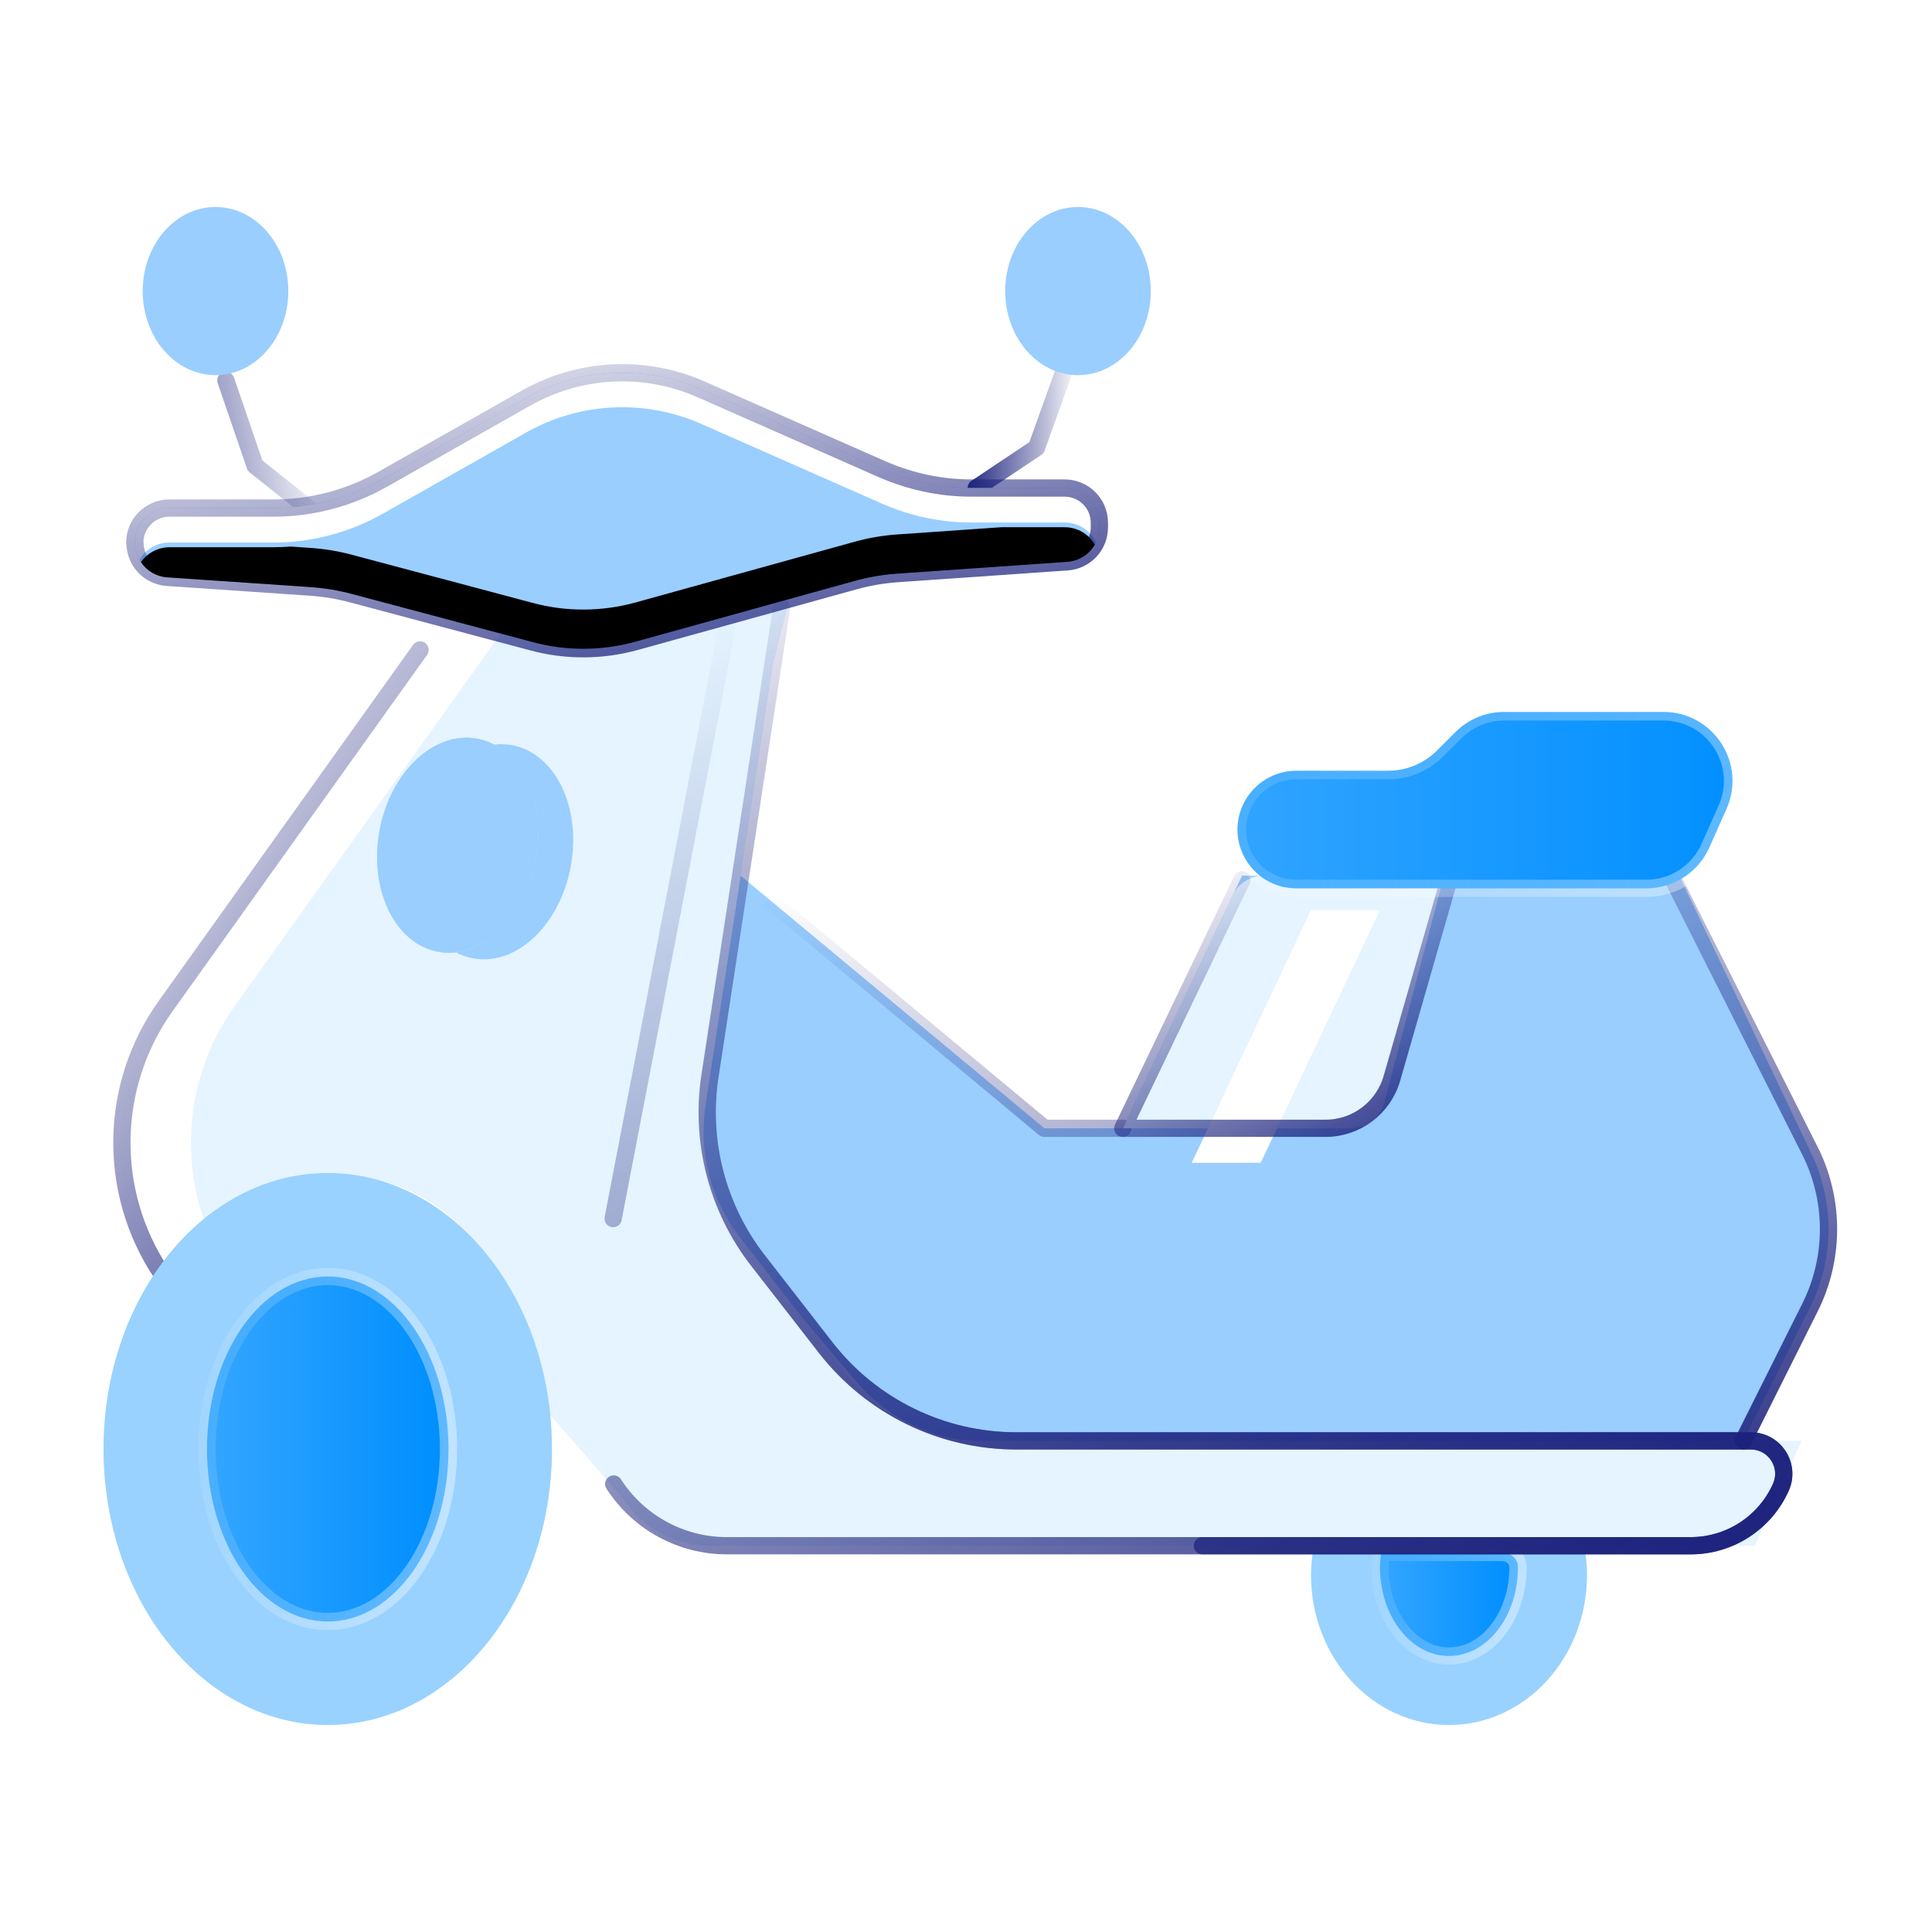 <svg width="56" height="56" viewBox="0 0 56 56" fill="none" xmlns="http://www.w3.org/2000/svg">
<path d="M21.465 25.38L30.272 32.704H32.544L36.002 25.38H48.673L52.51 33.452C53.178 34.859 53.163 36.498 52.467 37.891L50.53 41.764L50.475 41.736L50.477 41.794H28.614C27.143 41.794 25.747 41.147 24.797 40.024L21.523 36.155C20.584 35.046 20.175 33.583 20.401 32.148L21.465 25.38Z" fill="#99CEFF"/>
<path d="M30.93 10.511L30.045 12.977L28.297 14.145" stroke="url(#paint0_linear_718_7523)" stroke-width="0.5" stroke-linecap="round" stroke-linejoin="round"/>
<path d="M6.547 11.026L7.395 13.499L8.947 14.732" stroke="url(#paint1_linear_718_7523)" stroke-width="0.5" stroke-linecap="round" stroke-linejoin="round"/>
<path d="M38.052 45C38.02 45.212 38 45.429 38 45.653C38 48.053 39.791 50 42 50C44.209 50 46 48.053 46 45.653C46 45.429 45.98 45.212 45.948 45H38.052Z" fill="#99D2FF"/>
<path d="M40.027 45C40.03 45 40.032 45.002 40.032 45.005C40.016 45.142 40 45.284 40 45.426C40 46.846 40.893 48 42 48C43.107 48 44 46.846 44 45.426C44 45.18 43.786 45 43.541 45H40.027Z" fill="url(#paint2_linear_718_7523)" stroke="url(#paint3_linear_718_7523)" stroke-opacity="0.4" stroke-width="0.5" stroke-linejoin="round"/>
<path d="M4.805 29.159L13.23 17.363H22.888L22.404 19.258L20.45 32.037C20.242 33.395 20.602 34.778 21.446 35.862L24.535 39.835C25.482 41.053 26.939 41.765 28.482 41.765H52.219L50.863 44.804H20.578C19.559 44.804 18.609 44.286 18.056 43.429L15.5 40.5C14.966 36.551 12.899 34.054 9.625 34.054C7.651 34.054 5.879 35.147 4.665 36.881C3.117 34.541 3.155 31.468 4.805 29.159Z" fill="#E5F4FF"/>
<path d="M4.805 29.159L13.23 17.363H15.23L6.805 29.159C5.472 31.025 5.191 33.389 5.949 35.463C5.474 35.864 5.043 36.342 4.665 36.881C3.117 34.541 3.155 31.468 4.805 29.159Z" fill="white"/>
<path d="M4.455 37.019C4.531 37.134 4.686 37.166 4.801 37.09C4.916 37.014 4.948 36.858 4.872 36.743L4.455 37.019ZM4.803 29.159L4.599 29.014L4.803 29.159ZM12.378 18.983C12.459 18.871 12.433 18.715 12.32 18.634C12.208 18.554 12.052 18.58 11.972 18.693L12.378 18.983ZM4.872 36.743C3.381 34.49 3.417 31.529 5.006 29.304L4.599 29.014C2.889 31.408 2.85 34.594 4.455 37.019L4.872 36.743ZM5.006 29.304L12.378 18.983L11.972 18.693L4.599 29.014L5.006 29.304Z" fill="url(#paint4_linear_718_7523)"/>
<path d="M17.772 35.321L18.909 29.416L21.181 17.605H22.655L20.579 31.186C20.289 33.087 20.793 35.024 21.973 36.541L23.933 39.062C25.259 40.767 27.299 41.765 29.459 41.765H50.748C51.439 41.765 51.901 42.477 51.619 43.108V43.108C51.159 44.139 50.135 44.804 49.005 44.804H21.07C19.743 44.804 18.508 44.13 17.789 43.015V43.015" stroke="url(#paint5_linear_718_7523)" stroke-width="0.5" stroke-linecap="round" stroke-linejoin="round"/>
<path d="M22.656 17.605L20.58 31.186C20.289 33.087 20.793 35.024 21.974 36.541L23.934 39.062C25.26 40.767 27.299 41.765 29.46 41.765H50.748C51.44 41.765 51.901 42.477 51.62 43.108V43.108C51.159 44.139 50.135 44.804 49.006 44.804H34.851" stroke="url(#paint6_linear_718_7523)" stroke-width="0.5" stroke-linecap="round" stroke-linejoin="round"/>
<path d="M21.465 25.38L30.272 32.704H32.544M50.53 41.764L52.467 37.891C53.163 36.498 53.178 34.859 52.51 33.452L48.5 25.5" stroke="url(#paint7_linear_718_7523)" stroke-width="0.5" stroke-linecap="round" stroke-linejoin="round"/>
<path d="M9.5 50C13.09 50 16 46.418 16 42C16 37.582 13.09 34 9.5 34C5.91 34 3 37.582 3 42C3 46.418 5.91 50 9.5 50Z" fill="#99D2FF"/>
<path d="M9.5 47C11.433 47 13 44.761 13 42C13 39.239 11.433 37 9.5 37C7.567 37 6 39.239 6 42C6 44.761 7.567 47 9.5 47Z" fill="url(#paint8_linear_718_7523)" stroke="url(#paint9_linear_718_7523)" stroke-opacity="0.4" stroke-width="0.5" stroke-linejoin="round"/>
<path d="M14.322 21.584C15.269 22.083 15.796 23.446 15.531 24.911C15.265 26.383 14.287 27.479 13.22 27.607C13.376 27.689 13.543 27.748 13.72 27.78C14.973 28.006 16.238 26.806 16.546 25.099C16.855 23.392 16.089 21.825 14.837 21.599C14.665 21.568 14.492 21.564 14.322 21.584Z" fill="#99CEFF"/>
<g style="mix-blend-mode:overlay" opacity="0.64">
<path d="M15.534 24.91C15.843 23.203 15.077 21.636 13.825 21.41C12.572 21.183 11.307 22.384 10.998 24.09C10.69 25.797 11.456 27.364 12.708 27.59C13.961 27.817 15.226 26.616 15.534 24.91Z" fill="#99CEFF"/>
</g>
<path d="M15.534 24.91C15.843 23.203 15.077 21.636 13.825 21.41C12.572 21.183 11.307 22.384 10.998 24.09C10.69 25.797 11.456 27.364 12.708 27.59C13.961 27.817 15.226 26.616 15.534 24.91Z" fill="#99CEFF"/>
<path d="M3.906 15.734C3.906 15.175 4.355 14.726 4.914 14.726H7.931C9.041 14.726 10.129 14.436 11.093 13.892L15.242 11.542C16.801 10.657 18.687 10.562 20.326 11.288L25.57 13.601C26.383 13.957 27.267 14.146 28.152 14.146H30.858C31.416 14.146 31.866 14.595 31.866 15.154V15.284C31.866 15.814 31.46 16.249 30.93 16.285L26.02 16.626C25.592 16.655 25.164 16.727 24.751 16.844L18.419 18.599C17.447 18.867 16.417 18.874 15.445 18.613L10.216 17.221C9.817 17.112 9.411 17.047 9.004 17.018L4.848 16.735C4.319 16.698 3.913 16.263 3.913 15.734H3.906Z" fill="#99CEFF"/>
<path d="M4.914 14.726C4.356 14.726 3.906 15.175 3.906 15.734H3.913C3.913 15.913 3.96 16.081 4.042 16.227C4.216 15.927 4.541 15.726 4.914 15.726H7.932C9.041 15.726 10.129 15.435 11.094 14.892L15.243 12.541C16.802 11.657 18.688 11.562 20.327 12.288L25.571 14.601C26.383 14.957 27.268 15.145 28.153 15.145H30.858C31.261 15.145 31.607 15.379 31.769 15.718C31.831 15.587 31.866 15.44 31.866 15.284V15.153C31.866 14.595 31.417 14.145 30.858 14.145H28.153C27.268 14.145 26.383 13.957 25.571 13.601L20.327 11.288C18.688 10.562 16.802 10.657 15.243 11.541L11.094 13.892C10.129 14.435 9.041 14.726 7.932 14.726H4.914Z" fill="white"/>
<path d="M3.906 15.734C3.906 15.175 4.355 14.726 4.914 14.726H7.931C9.041 14.726 10.129 14.436 11.093 13.892L15.242 11.542C16.801 10.657 18.687 10.562 20.326 11.288L25.57 13.601C26.383 13.957 27.267 14.146 28.152 14.146H30.858C31.416 14.146 31.866 14.595 31.866 15.154V15.284C31.866 15.814 31.46 16.249 30.93 16.285L26.02 16.626C25.592 16.655 25.164 16.727 24.751 16.844L18.419 18.599C17.447 18.867 16.417 18.874 15.445 18.613L10.216 17.221C9.817 17.112 9.411 17.047 9.004 17.018L4.848 16.735C4.319 16.698 3.913 16.263 3.913 15.734H3.906Z" stroke="url(#paint10_linear_718_7523)" stroke-width="0.5" stroke-linecap="round" stroke-linejoin="round"/>
<g style="mix-blend-mode:overlay">
<path d="M8.431 15.842C8.266 15.855 8.1 15.862 7.933 15.862H4.916C4.571 15.862 4.268 16.033 4.086 16.296C4.253 16.544 4.529 16.713 4.85 16.735L9.006 17.018C9.413 17.047 9.819 17.112 10.218 17.221L15.447 18.613C16.419 18.874 17.449 18.867 18.421 18.599L24.753 16.844C25.166 16.727 25.594 16.655 26.022 16.626L30.932 16.285C31.279 16.261 31.573 16.067 31.734 15.787C31.56 15.484 31.235 15.282 30.86 15.282H29.022L26.022 15.49C25.594 15.519 25.166 15.592 24.753 15.708L18.421 17.463C17.449 17.731 16.419 17.738 15.447 17.477L10.218 16.085C9.819 15.976 9.413 15.911 9.006 15.882L8.431 15.842Z" fill="black"/>
</g>
<path d="M6.247 10.874C7.413 10.874 8.357 9.783 8.357 8.437C8.357 7.091 7.413 6 6.247 6C5.081 6 4.136 7.091 4.136 8.437C4.136 9.783 5.081 10.874 6.247 10.874Z" fill="#99CEFF"/>
<path d="M31.246 10.874C32.412 10.874 33.357 9.783 33.357 8.437C33.357 7.091 32.412 6 31.246 6C30.081 6 29.136 7.091 29.136 8.437C29.136 9.783 30.081 10.874 31.246 10.874Z" fill="#99CEFF"/>
<path d="M32.58 32.704H39.158C39.612 32.704 40.009 32.397 40.125 31.958L41.856 25.38H36.634C36.247 25.38 35.895 25.603 35.73 25.953L32.56 32.672C32.553 32.687 32.563 32.704 32.58 32.704Z" fill="#E5F4FF"/>
<g filter="url(#filter0_d_718_7523)">
<path d="M34.543 32.704H32.543L35.999 25.38H37.999L34.543 32.704Z" fill="white"/>
</g>
<path d="M35.999 25.5L34.272 29.102L32.544 32.704H32.58H38.423C39.314 32.704 40.098 32.113 40.345 31.256L41.999 25.5" stroke="url(#paint11_linear_718_7523)" stroke-width="0.5" stroke-linecap="round" stroke-linejoin="round"/>
<path d="M40.238 22.34H37.574C36.929 22.34 36.339 22.705 36.05 23.282C35.483 24.416 36.307 25.749 37.574 25.749H47.721C48.511 25.749 49.227 25.284 49.548 24.561L50.043 23.448C50.631 22.125 49.663 20.636 48.216 20.636H43.599C43.069 20.636 42.56 20.846 42.185 21.221L41.652 21.754C41.277 22.13 40.768 22.34 40.238 22.34Z" fill="url(#paint12_linear_718_7523)" stroke="url(#paint13_linear_718_7523)" stroke-opacity="0.4" stroke-width="0.5" stroke-linejoin="round"/>
<defs>
<filter id="filter0_d_718_7523" x="32.543" y="24.38" width="9.456" height="11.324" filterUnits="userSpaceOnUse" color-interpolation-filters="sRGB">
<feFlood flood-opacity="0" result="BackgroundImageFix"/>
<feColorMatrix in="SourceAlpha" type="matrix" values="0 0 0 0 0 0 0 0 0 0 0 0 0 0 0 0 0 0 127 0" result="hardAlpha"/>
<feOffset dx="2" dy="1"/>
<feGaussianBlur stdDeviation="1"/>
<feComposite in2="hardAlpha" operator="out"/>
<feColorMatrix type="matrix" values="0 0 0 0 0 0 0 0 0 0.4 0 0 0 0 1 0 0 0 0.07 0"/>
<feBlend mode="normal" in2="BackgroundImageFix" result="effect1_dropShadow_718_7523"/>
<feBlend mode="normal" in="SourceGraphic" in2="effect1_dropShadow_718_7523" result="shape"/>
</filter>
<linearGradient id="paint0_linear_718_7523" x1="27.934" y1="12.324" x2="31.292" y2="12.324" gradientUnits="userSpaceOnUse">
<stop stop-color="#1B217C"/>
<stop offset="1" stop-color="#1B217C" stop-opacity="0"/>
</linearGradient>
<linearGradient id="paint1_linear_718_7523" x1="3" y1="13.954" x2="9.31" y2="12.883" gradientUnits="userSpaceOnUse">
<stop stop-color="#1B217C"/>
<stop offset="1" stop-color="#1B217C" stop-opacity="0"/>
</linearGradient>
<linearGradient id="paint2_linear_718_7523" x1="43.868" y1="47.633" x2="40.088" y2="47.633" gradientUnits="userSpaceOnUse">
<stop stop-color="#008FFF"/>
<stop offset="1" stop-color="#33A5FF"/>
</linearGradient>
<linearGradient id="paint3_linear_718_7523" x1="44.077" y1="48" x2="38.469" y2="47.09" gradientUnits="userSpaceOnUse">
<stop stop-color="white"/>
<stop offset="1" stop-color="white" stop-opacity="0"/>
</linearGradient>
<linearGradient id="paint4_linear_718_7523" x1="17.619" y1="33.013" x2="2.573" y2="21.597" gradientUnits="userSpaceOnUse">
<stop stop-color="#1B217C"/>
<stop offset="1" stop-color="#1B217C" stop-opacity="0"/>
</linearGradient>
<linearGradient id="paint5_linear_718_7523" x1="74.632" y1="38.973" x2="56.198" y2="0.768" gradientUnits="userSpaceOnUse">
<stop stop-color="#1B217C"/>
<stop offset="1" stop-color="#1B217C" stop-opacity="0"/>
</linearGradient>
<linearGradient id="paint6_linear_718_7523" x1="76.172" y1="38.141" x2="53.733" y2="-3.634" gradientUnits="userSpaceOnUse">
<stop stop-color="#1B217C"/>
<stop offset="1" stop-color="#1B217C" stop-opacity="0"/>
</linearGradient>
<linearGradient id="paint7_linear_718_7523" x1="73.759" y1="38.276" x2="65.626" y2="12.408" gradientUnits="userSpaceOnUse">
<stop stop-color="#1B217C"/>
<stop offset="1" stop-color="#1B217C" stop-opacity="0"/>
</linearGradient>
<linearGradient id="paint8_linear_718_7523" x1="12.769" y1="45.775" x2="6.154" y2="45.775" gradientUnits="userSpaceOnUse">
<stop stop-color="#008FFF"/>
<stop offset="1" stop-color="#33A5FF"/>
</linearGradient>
<linearGradient id="paint9_linear_718_7523" x1="13.136" y1="47" x2="3.135" y2="46.148" gradientUnits="userSpaceOnUse">
<stop stop-color="white"/>
<stop offset="1" stop-color="white" stop-opacity="0"/>
</linearGradient>
<linearGradient id="paint10_linear_718_7523" x1="52.733" y1="16.845" x2="49.953" y2="1.515" gradientUnits="userSpaceOnUse">
<stop stop-color="#1B217C"/>
<stop offset="1" stop-color="#1B217C" stop-opacity="0"/>
</linearGradient>
<linearGradient id="paint11_linear_718_7523" x1="47.721" y1="31.134" x2="42.67" y2="20.959" gradientUnits="userSpaceOnUse">
<stop stop-color="#1B217C"/>
<stop offset="1" stop-color="#1B217C" stop-opacity="0"/>
</linearGradient>
<linearGradient id="paint12_linear_718_7523" x1="50.75" y1="25.123" x2="35.178" y2="25.123" gradientUnits="userSpaceOnUse">
<stop stop-color="#008FFF"/>
<stop offset="1" stop-color="#33A5FF"/>
</linearGradient>
<linearGradient id="paint13_linear_718_7523" x1="51.612" y1="25.749" x2="31.059" y2="17.694" gradientUnits="userSpaceOnUse">
<stop stop-color="white"/>
<stop offset="1" stop-color="white" stop-opacity="0"/>
</linearGradient>
</defs>
</svg>
